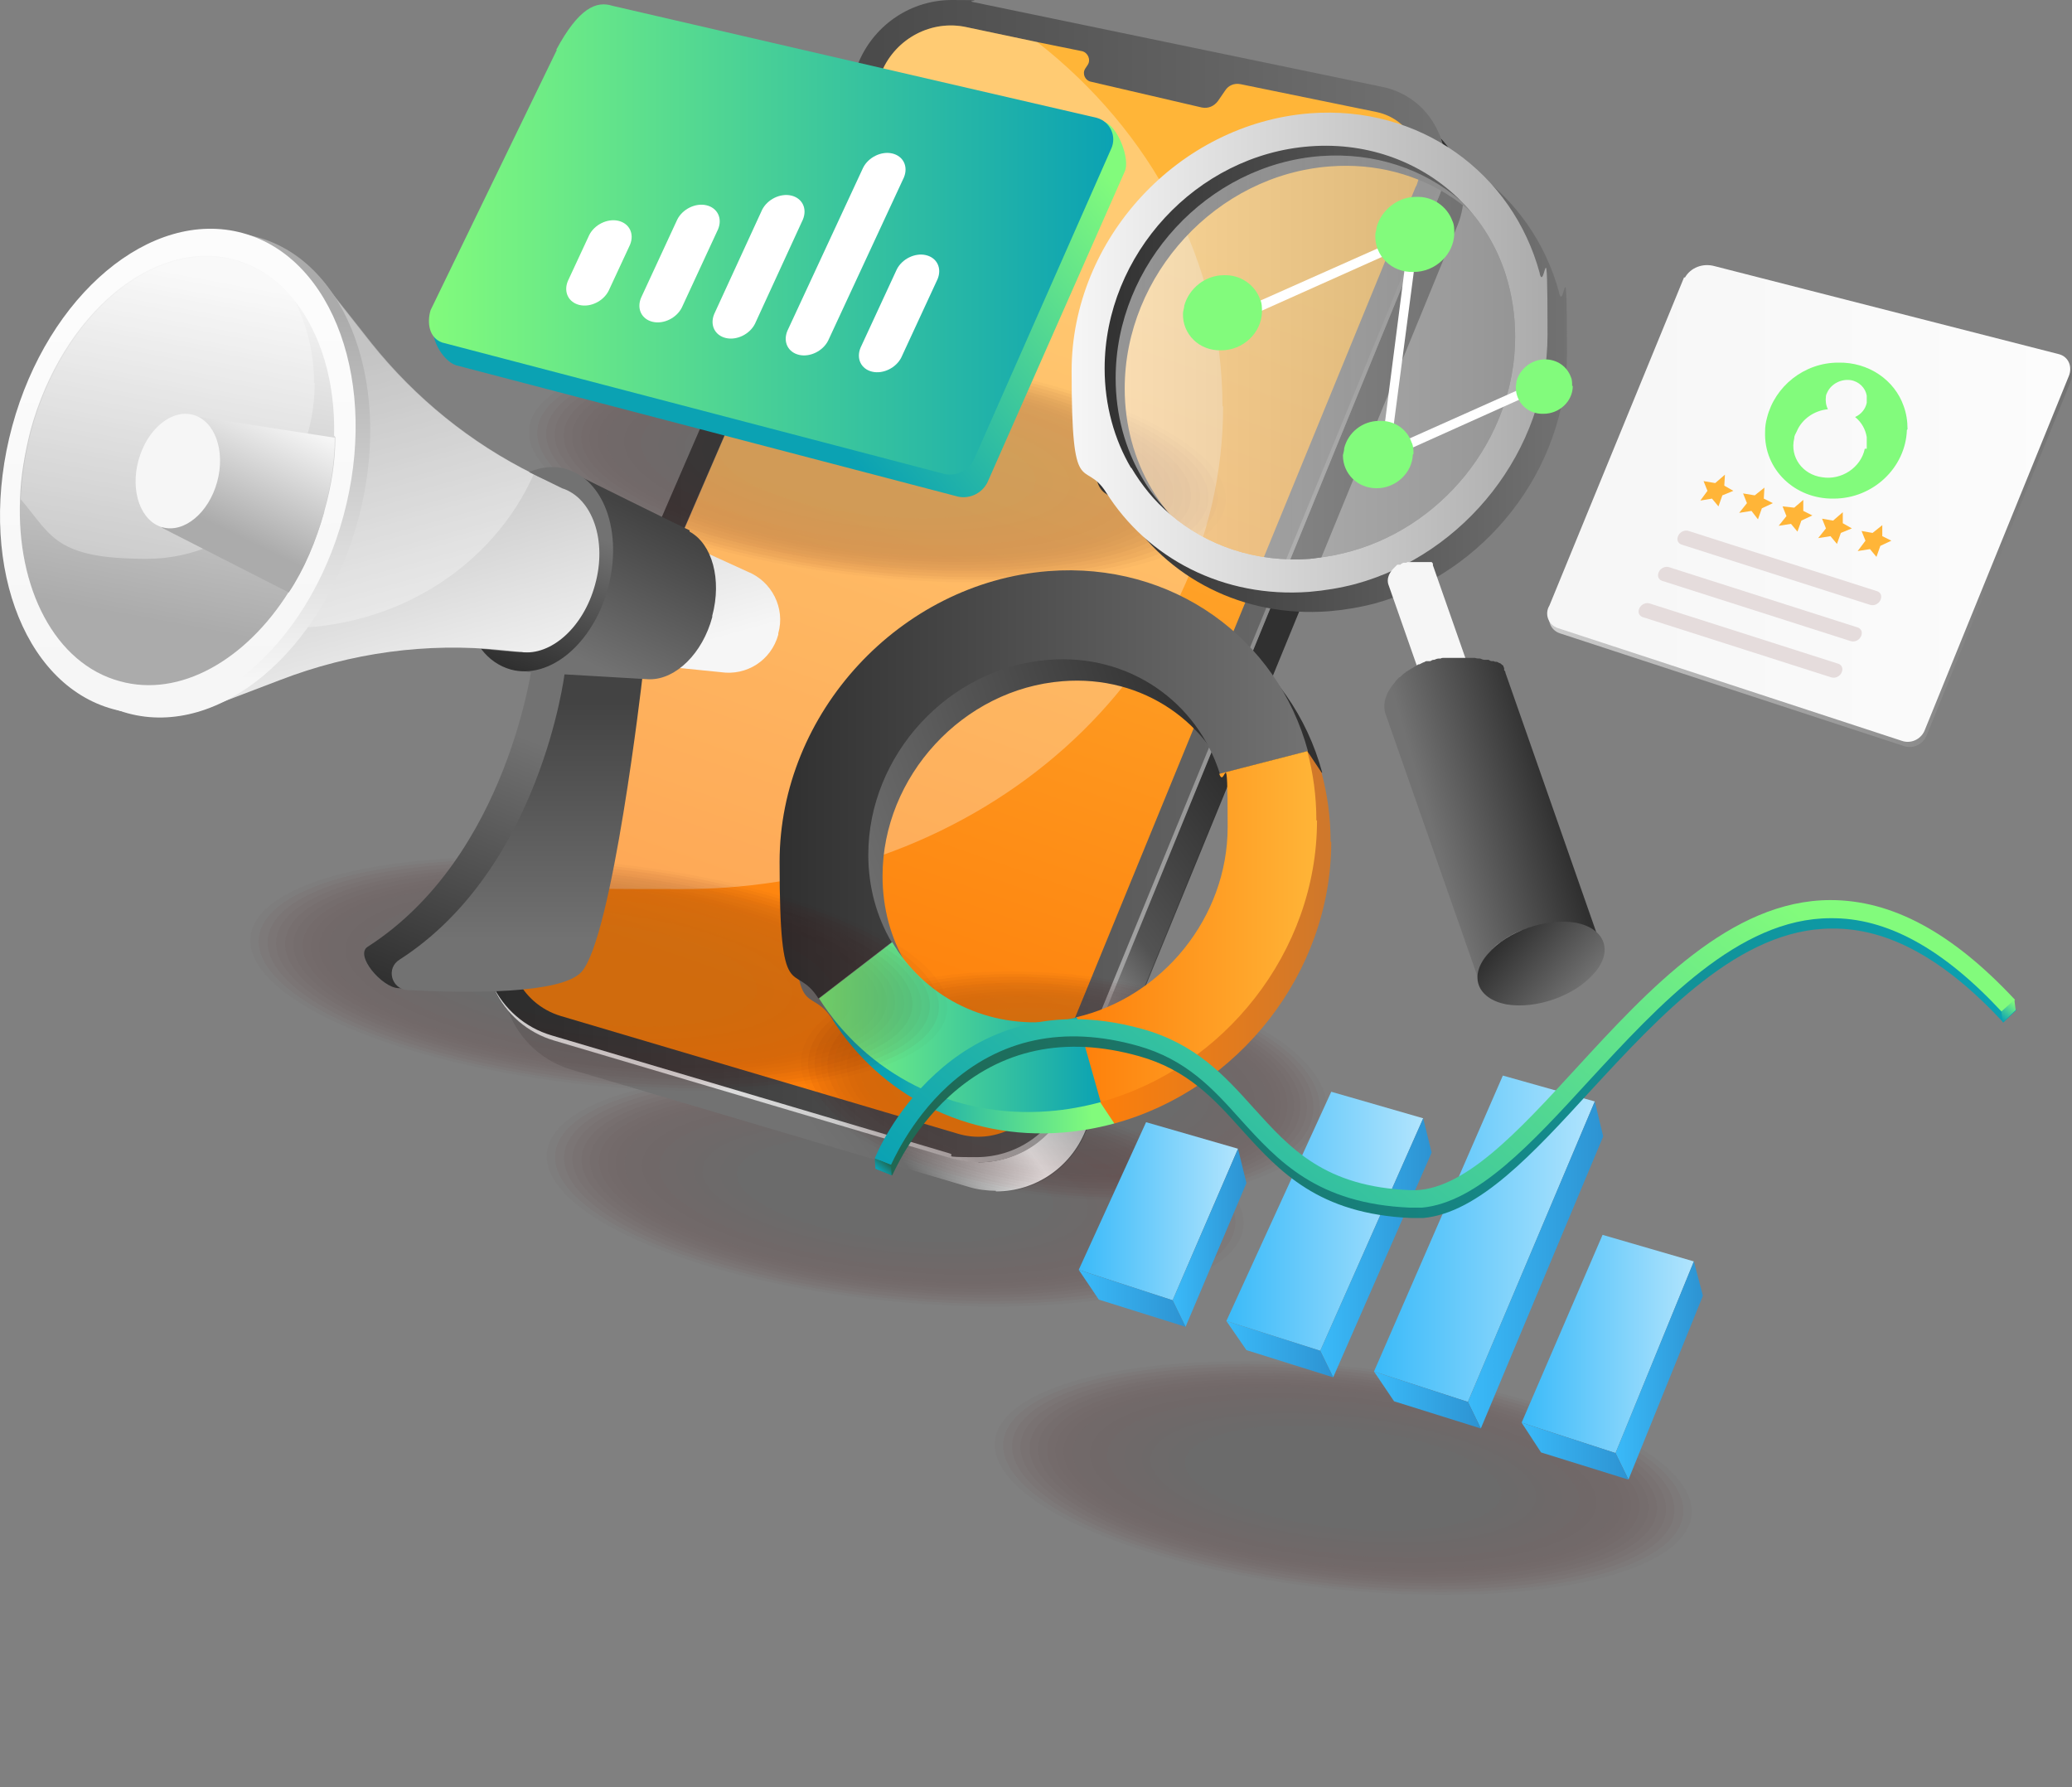 <?xml version="1.0" encoding="UTF-8"?>
<svg id="Layer_4" xmlns="http://www.w3.org/2000/svg" width="320" height="276" xmlns:xlink="http://www.w3.org/1999/xlink" version="1.1" viewBox="0 0 320 276">
  <rect x="0" y="0" width="320" height="276" fill="#808080" stroke="none"/>
  <!-- Generator: Adobe Illustrator 29.1.0, SVG Export Plug-In . SVG Version: 2.1.0 Build 142)  -->
  <defs>
    <style>
      .st0 {
        fill: #1b1717;
        opacity: 1;
      }

      .st1 {
        fill: #3c0707;
        opacity: .3;
      }

      .st2 {
        fill: #400606;
        opacity: .2;
      }

      .st3 {
        fill: url(#linear-gradient2);
      }

      .st4 {
        fill: url(#linear-gradient1);
      }

      .st5 {
        fill: url(#linear-gradient9);
      }

      .st6 {
        fill: url(#linear-gradient3);
      }

      .st7 {
        fill: url(#linear-gradient6);
      }

      .st8 {
        fill: url(#linear-gradient8);
      }

      .st9 {
        fill: url(#linear-gradient7);
      }

      .st10 {
        fill: url(#linear-gradient5);
      }

      .st11 {
        fill: url(#linear-gradient4);
      }

      .st12 {
        fill: url(#linear-gradient31);
      }

      .st13 {
        fill: url(#linear-gradient30);
      }

      .st14 {
        fill: url(#linear-gradient38);
      }

      .st15 {
        fill: url(#linear-gradient32);
      }

      .st16 {
        fill: url(#linear-gradient39);
      }

      .st17 {
        fill: url(#linear-gradient34);
      }

      .st18 {
        fill: url(#linear-gradient37);
      }

      .st19 {
        fill: url(#linear-gradient35);
      }

      .st20 {
        fill: url(#linear-gradient33);
      }

      .st21 {
        fill: url(#linear-gradient36);
      }

      .st22 {
        fill: url(#linear-gradient40);
      }

      .st23 {
        fill: url(#linear-gradient41);
      }

      .st24 {
        fill: url(#linear-gradient42);
      }

      .st25 {
        fill: url(#linear-gradient46);
      }

      .st26 {
        fill: url(#linear-gradient48);
      }

      .st27 {
        fill: url(#linear-gradient43);
      }

      .st28 {
        fill: url(#linear-gradient44);
      }

      .st29 {
        fill: url(#linear-gradient47);
      }

      .st30 {
        fill: url(#linear-gradient45);
      }

      .st31 {
        fill: url(#linear-gradient49);
      }

      .st32 {
        fill: url(#linear-gradient50);
      }

      .st33 {
        fill: url(#linear-gradient51);
      }

      .st34 {
        fill: url(#linear-gradient52);
      }

      .st35 {
        fill: url(#linear-gradient56);
      }

      .st36 {
        fill: url(#linear-gradient54);
      }

      .st37 {
        fill: url(#linear-gradient57);
      }

      .st38 {
        fill: url(#linear-gradient55);
      }

      .st39 {
        fill: url(#linear-gradient28);
      }

      .st40 {
        fill: url(#linear-gradient29);
      }

      .st41 {
        fill: url(#linear-gradient18);
      }

      .st42 {
        fill: url(#linear-gradient13);
      }

      .st43 {
        fill: url(#linear-gradient12);
      }

      .st44 {
        fill: url(#linear-gradient15);
      }

      .st45 {
        fill: url(#linear-gradient16);
      }

      .st46 {
        fill: url(#linear-gradient11);
      }

      .st47 {
        fill: url(#linear-gradient10);
      }

      .st48 {
        fill: url(#linear-gradient17);
      }

      .st49 {
        fill: url(#linear-gradient14);
      }

      .st50 {
        fill: url(#linear-gradient19);
      }

      .st51 {
        fill: url(#linear-gradient23);
      }

      .st52 {
        fill: url(#linear-gradient22);
      }

      .st53 {
        fill: url(#linear-gradient24);
      }

      .st54 {
        fill: url(#linear-gradient25);
      }

      .st55 {
        fill: url(#linear-gradient21);
      }

      .st56 {
        fill: url(#linear-gradient20);
      }

      .st57 {
        fill: url(#linear-gradient27);
      }

      .st58 {
        fill: url(#linear-gradient26);
      }

      .st59 {
        fill: #440404;
        opacity: .2;
      }

      .st60 {
        fill: #1f1515;
        opacity: .9;
      }

      .st61 {
        fill: #4c0000;
        opacity: 0;
      }

      .st62 {
        fill: #330c0c;
        opacity: .5;
      }

      .st63 {
        fill: #e5dcdc;
      }

      .st64 {
        fill: #191818;
      }

      .st65 {
        fill: url(#linear-gradient);
      }

      .st66 {
        fill: #3a0808;
        opacity: .3;
      }

      .st67 {
        opacity: .3;
      }

      .st67, .st68 {
        fill: #fff;
      }

      .st69 {
        fill: #460303;
        opacity: .1;
      }

      .st70 {
        fill: #271212;
        opacity: .7;
      }

      .st71 {
        isolation: isolate;
      }

      .st72 {
        fill: #2d0f0f;
        opacity: .6;
      }

      .st73 {
        fill: #380909;
        opacity: .4;
      }

      .st74 {
        fill: url(#linear-gradient53);
        opacity: .5;
      }

      .st75 {
        fill: #3e0606;
        opacity: .3;
      }

      .st76 {
        fill: #211414;
        opacity: .8;
      }

      .st77 {
        fill: #2b1010;
        opacity: .7;
      }

      .st78 {
        fill: #1d1616;
        opacity: .9;
      }

      .st79 {
        fill: #2f0e0e;
        opacity: .6;
      }

      .st80 {
        fill: #251212;
        opacity: .8;
      }

      .st81 {
        opacity: .2;
      }

      .st82 {
        fill: #310d0d;
        opacity: .5;
      }

      .st83 {
        fill: #291111;
        opacity: .7;
      }

      .st84 {
        fill: #4a0101;
        opacity: 0;
      }

      .st85 {
        fill: #480202;
        opacity: 0;
      }

      .st86 {
        fill: #231313;
        opacity: .8;
      }

      .st87 {
        fill: #420505;
        opacity: .2;
      }

      .st88 {
        fill: #340b0b;
        opacity: .5;
      }

      .st89 {
        fill: #360a0a;
        opacity: .4;
      }
    </style>
    <linearGradient id="linear-gradient" x1="163" y1="86" x2="96.4" y2="135.7" gradientUnits="userSpaceOnUse">
      <stop offset="0" stop-color="#303030"/>
      <stop offset="1" stop-color="#727272"/>
    </linearGradient>
    <linearGradient id="linear-gradient1" x1="162.8" y1="85.8" x2="96.3" y2="135.6" gradientUnits="userSpaceOnUse">
      <stop offset="0" stop-color="#303030"/>
      <stop offset=".3" stop-color="#535353"/>
      <stop offset=".7" stop-color="#fff"/>
      <stop offset=".9" stop-color="#6c6c6c"/>
      <stop offset="1" stop-color="#727272"/>
    </linearGradient>
    <linearGradient id="linear-gradient2" x1="74.8" y1="89.7" x2="223.2" y2="89.7" xlink:href="#linear-gradient"/>
    <linearGradient id="linear-gradient3" x1="75.9" y1="99.8" x2="223.2" y2="99.8" gradientUnits="userSpaceOnUse">
      <stop offset="0" stop-color="#fff"/>
      <stop offset="1" stop-color="#727272"/>
    </linearGradient>
    <linearGradient id="linear-gradient4" x1="123.6" y1="158.1" x2="168" y2="31.4" gradientUnits="userSpaceOnUse">
      <stop offset="0" stop-color="#fe7f0a"/>
      <stop offset="1" stop-color="#ffb538"/>
    </linearGradient>
    <linearGradient id="linear-gradient5" x1="157" y1="10.5" x2="112.6" y2="48.2" gradientUnits="userSpaceOnUse">
      <stop offset="0" stop-color="#82fb7c"/>
      <stop offset="1" stop-color="#0ba2b3"/>
    </linearGradient>
    <linearGradient id="linear-gradient6" x1="66.2" y1="37" x2="171.9" y2="37" xlink:href="#linear-gradient5"/>
    <linearGradient id="linear-gradient7" x1="185.2" y1="110.8" x2="127.2" y2="130.3" xlink:href="#linear-gradient"/>
    <linearGradient id="linear-gradient8" x1="168.5" y1="161.7" x2="138.2" y2="162.1" xlink:href="#linear-gradient5"/>
    <linearGradient id="linear-gradient9" x1="168.5" y1="144.8" x2="205.6" y2="144.8" gradientUnits="userSpaceOnUse">
      <stop offset="0" stop-color="#fe7f0a"/>
      <stop offset="1" stop-color="#ce782c"/>
    </linearGradient>
    <linearGradient id="linear-gradient10" x1="120.5" y1="121.2" x2="202" y2="121.2" xlink:href="#linear-gradient"/>
    <linearGradient id="linear-gradient11" x1="166.3" y1="143.1" x2="203.4" y2="143.1" xlink:href="#linear-gradient4"/>
    <linearGradient id="linear-gradient12" x1="126.5" y1="158.6" x2="170" y2="158.6" xlink:href="#linear-gradient5"/>
    <linearGradient id="linear-gradient13" x1="166.6" y1="187" x2="191.2" y2="187" gradientUnits="userSpaceOnUse">
      <stop offset="0" stop-color="#3abaf9"/>
      <stop offset="1" stop-color="#b1e4fd"/>
    </linearGradient>
    <linearGradient id="linear-gradient14" x1="181.1" y1="191.1" x2="192.5" y2="191.1" gradientUnits="userSpaceOnUse">
      <stop offset="0" stop-color="#3abaf9"/>
      <stop offset="1" stop-color="#2d93d2"/>
    </linearGradient>
    <linearGradient id="linear-gradient15" x1="166.6" y1="200.5" x2="183.1" y2="200.5" xlink:href="#linear-gradient14"/>
    <linearGradient id="linear-gradient16" x1="189.4" y1="188.6" x2="219.8" y2="188.6" xlink:href="#linear-gradient13"/>
    <linearGradient id="linear-gradient17" x1="203.9" y1="192.7" x2="221.1" y2="192.7" xlink:href="#linear-gradient14"/>
    <linearGradient id="linear-gradient18" x1="189.4" y1="208.4" x2="205.9" y2="208.4" xlink:href="#linear-gradient14"/>
    <linearGradient id="linear-gradient19" x1="212.2" y1="191.3" x2="246.3" y2="191.3" xlink:href="#linear-gradient13"/>
    <linearGradient id="linear-gradient20" x1="226.7" y1="195.4" x2="247.6" y2="195.4" xlink:href="#linear-gradient14"/>
    <linearGradient id="linear-gradient21" x1="212.2" y1="216.2" x2="228.7" y2="216.2" xlink:href="#linear-gradient14"/>
    <linearGradient id="linear-gradient22" x1="235" y1="207.5" x2="261.6" y2="207.5" xlink:href="#linear-gradient13"/>
    <linearGradient id="linear-gradient23" x1="249.5" y1="211.6" x2="263" y2="211.6" xlink:href="#linear-gradient14"/>
    <linearGradient id="linear-gradient24" x1="235" y1="224.1" x2="251.5" y2="224.1" xlink:href="#linear-gradient14"/>
    <linearGradient id="linear-gradient25" x1="-613.8" y1="131.8" x2="-436.1" y2="131.8" gradientTransform="translate(732.3 -16.5) rotate(-5.7)" gradientUnits="userSpaceOnUse">
      <stop offset="0" stop-color="#206751"/>
      <stop offset="1" stop-color="#0ba2b3"/>
    </linearGradient>
    <linearGradient id="linear-gradient26" x1="-485.8" y1="92.7" x2="-573.2" y2="176.4" gradientTransform="translate(732.3 -16.5) rotate(-5.7)" xlink:href="#linear-gradient5"/>
    <linearGradient id="linear-gradient27" x1="-436.1" y1="128.5" x2="-438.6" y2="130.9" gradientTransform="translate(732.3 -16.5) rotate(-5.7)" xlink:href="#linear-gradient5"/>
    <linearGradient id="linear-gradient28" x1="-612" y1="135.6" x2="-613.3" y2="136.9" xlink:href="#linear-gradient25"/>
    <linearGradient id="linear-gradient29" x1="2070.3" y1="-413.4" x2="2075" y2="-456.4" gradientTransform="translate(-2038.6 11.2) rotate(15.2)" xlink:href="#linear-gradient"/>
    <linearGradient id="linear-gradient30" x1="79.9" y1="108.5" x2="79.9" y2="145.1" gradientUnits="userSpaceOnUse">
      <stop offset="0" stop-color="#434343"/>
      <stop offset="1" stop-color="#727272"/>
    </linearGradient>
    <linearGradient id="linear-gradient31" x1="77.6" y1="108" x2="62.4" y2="53.1" gradientUnits="userSpaceOnUse">
      <stop offset="0" stop-color="#f6f6f6"/>
      <stop offset="1" stop-color="#ababab"/>
    </linearGradient>
    <linearGradient id="linear-gradient32" x1="2082.2" y1="-494.6" x2="2077.7" y2="-470.5" gradientTransform="translate(-2038.6 11.2) rotate(15.2)" xlink:href="#linear-gradient30"/>
    <linearGradient id="linear-gradient33" x1="2067.9" y1="-466.5" x2="2070.5" y2="-490" gradientTransform="translate(-2038.6 11.2) rotate(15.2)" xlink:href="#linear-gradient"/>
    <linearGradient id="linear-gradient34" x1="2020.6" y1="-452.3" x2="2005.6" y2="-506.6" gradientTransform="translate(-453.1 -1938.7) rotate(90)" xlink:href="#linear-gradient31"/>
    <linearGradient id="linear-gradient35" x1="2018.3" y1="-452.3" x2="2003.3" y2="-506.6" gradientTransform="translate(-455.3 -1937) rotate(90)" gradientUnits="userSpaceOnUse">
      <stop offset="0" stop-color="#f6f6f6"/>
      <stop offset="1" stop-color="#fcfcfc"/>
    </linearGradient>
    <linearGradient id="linear-gradient36" x1="33.1" y1="43.1" x2="23.2" y2="95.8" xlink:href="#linear-gradient31"/>
    <linearGradient id="linear-gradient37" x1="2023.4" y1="-494.7" x2="2019.7" y2="-475.4" gradientTransform="translate(-2038.6 11.2) rotate(15.2)" xlink:href="#linear-gradient31"/>
    <linearGradient id="linear-gradient38" x1="10418.1" y1="19152.9" x2="10408.3" y2="19205.2" gradientTransform="translate(5139.4 -2703.8) rotate(90) scale(.3)" xlink:href="#linear-gradient35"/>
    <linearGradient id="linear-gradient39" x1="239.2" y1="78.4" x2="320" y2="78.4" gradientUnits="userSpaceOnUse">
      <stop offset="0" stop-color="#cdcdcd"/>
      <stop offset="1" stop-color="#727272"/>
    </linearGradient>
    <linearGradient id="linear-gradient40" x1="238.9" y1="77.7" x2="319.7" y2="77.7" gradientTransform="matrix(1,0,0,1,0,0)" xlink:href="#linear-gradient35"/>
    <linearGradient id="linear-gradient41" x1="720.4" y1="-37.8" x2="740.8" y2="-37.8" gradientTransform="translate(-501.8 59.8) rotate(3.2) scale(1.1 1) skewX(-2.8)" xlink:href="#linear-gradient5"/>
    <linearGradient id="linear-gradient42" x1="2912.3" y1="-1256" x2="2917.1" y2="-1256" gradientTransform="translate(-3162.8 403.1) rotate(17.6) scale(1 1.1) skewX(-11.4)" xlink:href="#linear-gradient4"/>
    <linearGradient id="linear-gradient43" x1="2918.7" y1="-1256" x2="2923.5" y2="-1256" gradientTransform="translate(-3162.8 403.1) rotate(17.6) scale(1 1.1) skewX(-11.4)" xlink:href="#linear-gradient4"/>
    <linearGradient id="linear-gradient44" x1="2925.1" y1="-1256" x2="2929.9" y2="-1256" gradientTransform="translate(-3162.8 403.1) rotate(17.6) scale(1 1.1) skewX(-11.4)" xlink:href="#linear-gradient4"/>
    <linearGradient id="linear-gradient45" x1="2931.5" y1="-1256" x2="2936.3" y2="-1256" gradientTransform="translate(-3162.8 403.1) rotate(17.6) scale(1 1.1) skewX(-11.4)" xlink:href="#linear-gradient4"/>
    <linearGradient id="linear-gradient46" x1="2937.9" y1="-1256" x2="2942.7" y2="-1256" gradientTransform="translate(-3162.8 403.1) rotate(17.6) scale(1 1.1) skewX(-11.4)" xlink:href="#linear-gradient4"/>
    <linearGradient id="linear-gradient47" x1="168.6" y1="57.5" x2="242.1" y2="57.5" xlink:href="#linear-gradient"/>
    <linearGradient id="linear-gradient48" x1="165.6" y1="54.5" x2="239.1" y2="54.5" xlink:href="#linear-gradient31"/>
    <linearGradient id="linear-gradient49" x1="10566.5" y1="1483.7" x2="10617.1" y2="1483.7" gradientTransform="translate(-3121.4 -3702.1) rotate(40.7) scale(.5)" gradientUnits="userSpaceOnUse">
      <stop offset="0" stop-color="#f6f6f6"/>
      <stop offset="1" stop-color="#cbcbcb"/>
    </linearGradient>
    <linearGradient id="linear-gradient50" x1="10604.7" y1="1495" x2="10619.2" y2="1495" xlink:href="#linear-gradient49"/>
    <linearGradient id="linear-gradient51" x1="239.6" y1="122.6" x2="221.1" y2="127.9" xlink:href="#linear-gradient"/>
    <linearGradient id="linear-gradient52" x1="4078.5" y1="-3271.3" x2="4092.9" y2="-3271.3" gradientTransform="translate(-4992.7 -34.9) rotate(40.7)" xlink:href="#linear-gradient"/>
    <linearGradient id="linear-gradient53" x1="172.3" y1="55.3" x2="234" y2="55.3" xlink:href="#linear-gradient31"/>
    <linearGradient id="linear-gradient54" x1="635" y1="-50.7" x2="646.3" y2="-50.7" gradientTransform="translate(-501.8 59.8) rotate(3.2) scale(1.1 1) skewX(-2.8)" xlink:href="#linear-gradient5"/>
    <linearGradient id="linear-gradient55" x1="661.4" y1="-64.5" x2="672.7" y2="-64.5" gradientTransform="translate(-501.8 59.8) rotate(3.2) scale(1.1 1) skewX(-2.8)" xlink:href="#linear-gradient5"/>
    <linearGradient id="linear-gradient56" x1="772.2" y1="910.3" x2="783.5" y2="910.3" gradientTransform="translate(-440.5 -773.4) rotate(3.2) scale(1 .9) skewX(-2.8)" xlink:href="#linear-gradient5"/>
    <linearGradient id="linear-gradient57" x1="1014.8" y1="2888" x2="1026.1" y2="2888" gradientTransform="translate(-326.5 -2051.5) rotate(3.2) scale(.8 .7) skewX(-2.7)" xlink:href="#linear-gradient5"/>
  </defs>
  <g class="st81">
    <ellipse class="st61" cx="207.5" cy="228.5" rx="18.5" ry="58.1" transform="translate(-41.8 410.3) rotate(-83.9)"/>
    <ellipse class="st84" cx="207.5" cy="228.5" rx="18.1" ry="56.8" transform="translate(-41.8 410.3) rotate(-83.9)"/>
    <ellipse class="st85" cx="207.5" cy="228.5" rx="17.6" ry="55.4" transform="translate(-41.8 410.3) rotate(-83.9)"/>
    <ellipse class="st69" cx="207.5" cy="228.5" rx="17.2" ry="54.1" transform="translate(-41.8 410.3) rotate(-83.9)"/>
    <ellipse class="st59" cx="207.5" cy="228.5" rx="16.8" ry="52.8" transform="translate(-41.8 410.3) rotate(-83.9)"/>
    <ellipse class="st87" cx="207.5" cy="228.5" rx="16.4" ry="51.4" transform="translate(-41.8 410.3) rotate(-83.9)"/>
    <ellipse class="st2" cx="207.5" cy="228.5" rx="15.9" ry="50.1" transform="translate(-41.8 410.3) rotate(-83.9)"/>
    <ellipse class="st75" cx="207.5" cy="228.5" rx="15.5" ry="48.7" transform="translate(-41.8 410.3) rotate(-83.9)"/>
    <ellipse class="st1" cx="207.5" cy="228.5" rx="15.1" ry="47.4" transform="translate(-41.8 410.3) rotate(-83.9)"/>
    <ellipse class="st66" cx="207.5" cy="228.5" rx="14.6" ry="46" transform="translate(-41.8 410.3) rotate(-83.9)"/>
    <ellipse class="st73" cx="207.5" cy="228.5" rx="14.2" ry="44.7" transform="translate(-41.8 410.3) rotate(-83.9)"/>
    <ellipse class="st89" cx="207.5" cy="228.5" rx="13.8" ry="43.4" transform="translate(-41.8 410.3) rotate(-83.9)"/>
    <ellipse class="st88" cx="207.5" cy="228.5" rx="13.4" ry="42" transform="translate(-41.8 410.3) rotate(-83.9)"/>
    <ellipse class="st62" cx="207.5" cy="228.5" rx="12.9" ry="40.7" transform="translate(-41.8 410.3) rotate(-83.9)"/>
    <ellipse class="st82" cx="207.5" cy="228.5" rx="12.5" ry="39.3" transform="translate(-41.8 410.3) rotate(-83.9)"/>
    <ellipse class="st79" cx="207.5" cy="228.5" rx="12.1" ry="38" transform="translate(-41.8 410.3) rotate(-83.9)"/>
    <ellipse class="st72" cx="207.5" cy="228.5" rx="11.7" ry="36.6" transform="translate(-41.8 410.3) rotate(-83.9)"/>
    <ellipse class="st77" cx="207.5" cy="228.5" rx="11.2" ry="35.3" transform="translate(-41.8 410.3) rotate(-83.9)"/>
    <ellipse class="st83" cx="207.5" cy="228.5" rx="10.8" ry="34" transform="translate(-41.8 410.3) rotate(-83.9)"/>
    <ellipse class="st70" cx="207.5" cy="228.5" rx="10.4" ry="32.6" transform="translate(-41.8 410.3) rotate(-83.9)"/>
    <ellipse class="st80" cx="207.5" cy="228.5" rx="9.9" ry="31.3" transform="translate(-41.8 410.3) rotate(-83.9)"/>
    <ellipse class="st86" cx="207.5" cy="228.5" rx="9.5" ry="29.9" transform="translate(-41.8 410.3) rotate(-83.9)"/>
    <ellipse class="st76" cx="207.5" cy="228.5" rx="9.1" ry="28.6" transform="translate(-41.8 410.3) rotate(-83.9)"/>
    <ellipse class="st60" cx="207.5" cy="228.5" rx="8.7" ry="27.2" transform="translate(-41.8 410.3) rotate(-83.9)"/>
    <ellipse class="st78" cx="207.5" cy="228.5" rx="8.2" ry="25.9" transform="translate(-41.8 410.3) rotate(-83.9)"/>
    <ellipse class="st0" cx="207.5" cy="228.5" rx="7.8" ry="24.6" transform="translate(-41.8 410.3) rotate(-83.9)"/>
    <ellipse class="st64" cx="207.5" cy="228.5" rx="7.4" ry="23.2" transform="translate(-41.8 410.3) rotate(-83.9)"/>
  </g>
  <g>
    <g class="st81">
      <ellipse class="st61" cx="138.3" cy="183.9" rx="18.5" ry="58.1" transform="translate(-59.3 301.7) rotate(-83.9)"/>
      <ellipse class="st84" cx="138.3" cy="183.9" rx="18.1" ry="56.8" transform="translate(-59.3 301.7) rotate(-83.9)"/>
      <ellipse class="st85" cx="138.3" cy="183.9" rx="17.6" ry="55.4" transform="translate(-59.3 301.7) rotate(-83.9)"/>
      <ellipse class="st69" cx="138.3" cy="183.9" rx="17.2" ry="54.1" transform="translate(-59.3 301.7) rotate(-83.9)"/>
      <ellipse class="st59" cx="138.3" cy="183.9" rx="16.8" ry="52.8" transform="translate(-59.3 301.7) rotate(-83.9)"/>
      <ellipse class="st87" cx="138.3" cy="183.9" rx="16.4" ry="51.4" transform="translate(-59.3 301.7) rotate(-83.9)"/>
      <ellipse class="st2" cx="138.3" cy="183.9" rx="15.9" ry="50.1" transform="translate(-59.3 301.7) rotate(-83.9)"/>
      <ellipse class="st75" cx="138.3" cy="183.9" rx="15.5" ry="48.7" transform="translate(-59.3 301.7) rotate(-83.9)"/>
      <ellipse class="st1" cx="138.3" cy="183.9" rx="15.1" ry="47.4" transform="translate(-59.3 301.7) rotate(-83.9)"/>
      <ellipse class="st66" cx="138.3" cy="183.9" rx="14.6" ry="46" transform="translate(-59.3 301.7) rotate(-83.9)"/>
      <ellipse class="st73" cx="138.3" cy="183.9" rx="14.2" ry="44.7" transform="translate(-59.3 301.7) rotate(-83.9)"/>
      <ellipse class="st89" cx="138.3" cy="183.9" rx="13.8" ry="43.4" transform="translate(-59.3 301.7) rotate(-83.9)"/>
      <ellipse class="st88" cx="138.3" cy="183.9" rx="13.4" ry="42" transform="translate(-59.3 301.7) rotate(-83.9)"/>
      <ellipse class="st62" cx="138.3" cy="183.9" rx="12.9" ry="40.7" transform="translate(-59.3 301.7) rotate(-83.9)"/>
      <ellipse class="st82" cx="138.3" cy="183.9" rx="12.5" ry="39.3" transform="translate(-59.3 301.7) rotate(-83.9)"/>
      <ellipse class="st79" cx="138.3" cy="183.9" rx="12.1" ry="38" transform="translate(-59.3 301.7) rotate(-83.9)"/>
      <ellipse class="st72" cx="138.3" cy="183.9" rx="11.7" ry="36.6" transform="translate(-59.3 301.7) rotate(-83.9)"/>
      <ellipse class="st77" cx="138.3" cy="183.9" rx="11.2" ry="35.3" transform="translate(-59.3 301.7) rotate(-83.9)"/>
      <ellipse class="st83" cx="138.3" cy="183.9" rx="10.8" ry="34" transform="translate(-59.3 301.7) rotate(-83.9)"/>
      <ellipse class="st70" cx="138.3" cy="183.9" rx="10.4" ry="32.6" transform="translate(-59.3 301.7) rotate(-83.9)"/>
      <ellipse class="st80" cx="138.3" cy="183.9" rx="9.9" ry="31.3" transform="translate(-59.3 301.7) rotate(-83.9)"/>
      <ellipse class="st86" cx="138.3" cy="183.9" rx="9.5" ry="29.9" transform="translate(-59.3 301.7) rotate(-83.9)"/>
      <ellipse class="st76" cx="138.3" cy="183.9" rx="9.1" ry="28.6" transform="translate(-59.3 301.7) rotate(-83.9)"/>
      <ellipse class="st60" cx="138.3" cy="183.9" rx="8.7" ry="27.2" transform="translate(-59.3 301.7) rotate(-83.9)"/>
      <ellipse class="st78" cx="138.3" cy="183.9" rx="8.2" ry="25.9" transform="translate(-59.3 301.7) rotate(-83.9)"/>
      <ellipse class="st0" cx="138.3" cy="183.9" rx="7.8" ry="24.6" transform="translate(-59.3 301.7) rotate(-83.9)"/>
      <ellipse class="st64" cx="138.3" cy="183.9" rx="7.4" ry="23.2" transform="translate(-59.3 301.7) rotate(-83.9)"/>
    </g>
    <path class="st65" d="M153.9,184c-1.4,0-2.9-.2-4.2-.6l-61.4-18.2c-4.1-1.2-7.5-4.1-9.3-8-1.8-3.9-1.9-8.3-.2-12.2L135.5,14c2.5-5.7,8.1-9.4,14.3-9.4s2.1.1,3.2.3l63.2,13.1c3.6.7,6.7,3,8.4,6.3,1.7,3.2,1.9,7.1.5,10.5l-57.4,140c-2.3,5.6-7.7,9.3-13.8,9.3Z"/>
    <path class="st4" d="M153.8,183.9c-1.4,0-2.9-.2-4.2-.6l-61.4-18.2c-4.1-1.2-7.5-4.1-9.3-8-1.8-3.9-1.9-8.3-.2-12.2L135.4,13.9c2.5-5.7,8.1-9.4,14.3-9.4s2.1.1,3.2.3l63.2,13.1c3.6.7,6.7,3,8.4,6.3,1.7,3.2,1.9,7.1.5,10.5l-57.4,140c-2.3,5.6-7.7,9.3-13.8,9.3Z"/>
    <path class="st3" d="M151.1,179.4c-1.4,0-2.9-.2-4.2-.6l-61.4-18.2c-4.1-1.2-7.5-4.1-9.3-8s-1.9-8.3-.2-12.2L132.7,9.4c2.5-5.7,8.1-9.4,14.3-9.4s2.1.1,3.2.3l63.2,13.1c3.6.7,6.7,3,8.4,6.3,1.7,3.2,1.9,7.1.5,10.5l-57.4,140c-2.3,5.6-7.7,9.3-13.8,9.3Z"/>
    <path class="st6" d="M222,20.2c1.2,3,1.2,6.3,0,9.2l-57.4,140c-2.3,5.6-7.7,9.3-13.8,9.3s-2.9-.2-4.2-.6l-61.4-18.2c-4.1-1.2-7.4-4.1-9.2-7.9,0,.2.2.4.3.7,1.8,3.9,5.2,6.8,9.3,8l61.4,18.2c1.4.4,2.8.6,4.2.6,6.1,0,11.5-3.6,13.8-9.3L222.3,30.1c1.3-3.2,1.2-6.8-.3-9.9Z"/>
    <path class="st11" d="M218.7,28.7l-57.4,140c-2.1,5.2-7.9,8-13.3,6.4l-61.4-18.2c-6.3-1.9-9.6-8.8-7-14.9l3.3-7.5L136.2,11c2.2-5.1,7.7-8,13.1-6.8l10.9,2.3,6.9,1.4c.9.2,1.4,1.3.9,2.1l-.4.6c-.5.8,0,1.8.8,2l17.2,4c1,.2,1.9-.2,2.5-1l1.1-1.6c.5-.8,1.4-1.2,2.4-1l21,4.3c5.2,1.1,8.1,6.6,6.1,11.5Z"/>
    <path class="st67" d="M188.9,62.7c0,41.2-37.3,74.6-83.4,74.6s-15.5-1-22.7-2.8L136.2,11c2.2-5.1,7.7-8,13.1-6.8l10.9,2.3c17.5,13.7,28.6,33.8,28.6,56.3Z"/>
  </g>
  <g>
    <g class="st81">
      <ellipse class="st61" cx="135.6" cy="71.9" rx="18.5" ry="58.1" transform="translate(49.6 199.1) rotate(-83.9)"/>
      <ellipse class="st84" cx="135.6" cy="71.9" rx="18.1" ry="56.8" transform="translate(49.6 199.1) rotate(-83.9)"/>
      <ellipse class="st85" cx="135.6" cy="71.9" rx="17.6" ry="55.4" transform="translate(49.6 199.1) rotate(-83.9)"/>
      <ellipse class="st69" cx="135.6" cy="71.9" rx="17.2" ry="54.1" transform="translate(49.6 199.1) rotate(-83.9)"/>
      <ellipse class="st59" cx="135.6" cy="71.9" rx="16.8" ry="52.8" transform="translate(49.6 199.1) rotate(-83.9)"/>
      <ellipse class="st87" cx="135.6" cy="71.9" rx="16.4" ry="51.4" transform="translate(49.6 199.1) rotate(-83.9)"/>
      <ellipse class="st2" cx="135.6" cy="71.9" rx="15.9" ry="50.1" transform="translate(49.6 199.1) rotate(-83.9)"/>
      <ellipse class="st75" cx="135.6" cy="71.9" rx="15.5" ry="48.7" transform="translate(49.6 199.1) rotate(-83.9)"/>
      <ellipse class="st1" cx="135.6" cy="71.9" rx="15.1" ry="47.4" transform="translate(49.6 199.1) rotate(-83.9)"/>
      <ellipse class="st66" cx="135.6" cy="71.9" rx="14.6" ry="46" transform="translate(49.6 199.1) rotate(-83.9)"/>
      <ellipse class="st73" cx="135.6" cy="71.9" rx="14.2" ry="44.7" transform="translate(49.6 199.1) rotate(-83.9)"/>
      <ellipse class="st89" cx="135.6" cy="71.9" rx="13.8" ry="43.4" transform="translate(49.6 199.1) rotate(-83.9)"/>
      <ellipse class="st88" cx="135.6" cy="71.9" rx="13.4" ry="42" transform="translate(49.6 199.1) rotate(-83.9)"/>
      <ellipse class="st62" cx="135.6" cy="71.9" rx="12.9" ry="40.7" transform="translate(49.6 199.1) rotate(-83.9)"/>
      <ellipse class="st82" cx="135.6" cy="71.9" rx="12.5" ry="39.3" transform="translate(49.6 199.1) rotate(-83.9)"/>
      <ellipse class="st79" cx="135.6" cy="71.9" rx="12.1" ry="38" transform="translate(49.6 199.1) rotate(-83.9)"/>
      <ellipse class="st72" cx="135.6" cy="71.9" rx="11.7" ry="36.6" transform="translate(49.6 199.1) rotate(-83.9)"/>
      <ellipse class="st77" cx="135.6" cy="71.9" rx="11.2" ry="35.3" transform="translate(49.6 199.1) rotate(-83.9)"/>
      <ellipse class="st83" cx="135.6" cy="71.9" rx="10.8" ry="34" transform="translate(49.6 199.1) rotate(-83.9)"/>
      <ellipse class="st70" cx="135.6" cy="71.9" rx="10.4" ry="32.6" transform="translate(49.6 199.1) rotate(-83.9)"/>
      <ellipse class="st80" cx="135.6" cy="71.9" rx="9.9" ry="31.3" transform="translate(49.6 199.1) rotate(-83.9)"/>
      <ellipse class="st86" cx="135.6" cy="71.9" rx="9.5" ry="29.9" transform="translate(49.6 199.1) rotate(-83.9)"/>
      <ellipse class="st76" cx="135.6" cy="71.9" rx="9.1" ry="28.6" transform="translate(49.6 199.1) rotate(-83.9)"/>
      <ellipse class="st60" cx="135.6" cy="71.9" rx="8.7" ry="27.2" transform="translate(49.6 199.1) rotate(-83.9)"/>
      <ellipse class="st78" cx="135.6" cy="71.9" rx="8.2" ry="25.9" transform="translate(49.6 199.1) rotate(-83.9)"/>
      <ellipse class="st0" cx="135.6" cy="71.9" rx="7.8" ry="24.6" transform="translate(49.6 199.1) rotate(-83.9)"/>
      <ellipse class="st64" cx="135.6" cy="71.9" rx="7.4" ry="23.2" transform="translate(49.6 199.1) rotate(-83.9)"/>
    </g>
    <path class="st10" d="M90.2,7l-23,42.9c-1.1,1.9,1.1,5.8,3.2,6.5l77.2,20.2c1.9.6,4-.3,4.9-2.1l21.2-48c.9-1.9-1.1-7.1-3.2-7.7L96.8,4.4c-2.5-.8-5.2.3-6.5,2.5Z"/>
    <path class="st7" d="M86,7.7l-19.5,40.2c-.6,2-.2,4.3,1.8,5l77.2,20.2c1.9.6,4-.3,4.9-2.1l21.2-48c.9-1.9-.1-4.2-2.2-4.8L94.6.9c-2.5-.8-5.2.3-8.7,6.8Z"/>
    <g>
      <path class="st68" d="M89.5,47.1h0c-1.7-.4-2.5-2-1.8-3.7l3.3-7.1c.8-1.6,2.8-2.6,4.5-2.2h0c1.7.4,2.5,2,1.8,3.7l-3.3,7.1c-.8,1.6-2.8,2.6-4.5,2.2Z"/>
      <path class="st68" d="M100.8,49.7h0c-1.7-.4-2.5-2-1.8-3.7l5.6-12.1c.8-1.6,2.8-2.6,4.5-2.2h0c1.7.4,2.5,2,1.8,3.7l-5.6,12.1c-.8,1.6-2.8,2.6-4.5,2.2Z"/>
      <path class="st68" d="M112.1,52.2h0c-1.7-.4-2.5-2-1.8-3.7l7.4-16.1c.8-1.6,2.8-2.6,4.5-2.2h0c1.7.4,2.5,2,1.8,3.7l-7.4,16.1c-.8,1.6-2.8,2.6-4.5,2.2Z"/>
      <path class="st68" d="M123.4,54.8h0c-1.7-.4-2.5-2-1.8-3.7l11.7-25.2c.8-1.6,2.8-2.6,4.5-2.2h0c1.7.4,2.5,2,1.8,3.7l-11.7,25.2c-.8,1.6-2.8,2.6-4.5,2.2Z"/>
      <path class="st68" d="M134.7,57.4h0c-1.7-.4-2.5-2-1.8-3.7l5.6-12.1c.8-1.6,2.8-2.6,4.5-2.2h0c1.7.4,2.5,2,1.8,3.7l-5.6,12.1c-.8,1.6-2.8,2.6-4.5,2.2Z"/>
    </g>
  </g>
  <g>
    <g class="st81">
      <ellipse class="st61" cx="164.4" cy="167.8" rx="18.5" ry="43.8" transform="translate(-20 313.3) rotate(-83.9)"/>
      <ellipse class="st84" cx="164.4" cy="167.8" rx="18.1" ry="42.8" transform="translate(-20 313.3) rotate(-83.9)"/>
      <ellipse class="st85" cx="164.4" cy="167.8" rx="17.6" ry="41.8" transform="translate(-20 313.3) rotate(-83.9)"/>
      <ellipse class="st69" cx="164.4" cy="167.8" rx="17.2" ry="40.8" transform="translate(-20 313.3) rotate(-83.9)"/>
      <ellipse class="st59" cx="164.4" cy="167.8" rx="16.8" ry="39.7" transform="translate(-20 313.3) rotate(-83.9)"/>
      <ellipse class="st87" cx="164.4" cy="167.8" rx="16.4" ry="38.7" transform="translate(-20 313.3) rotate(-83.9)"/>
      <ellipse class="st2" cx="164.4" cy="167.8" rx="15.9" ry="37.7" transform="translate(-20 313.3) rotate(-83.9)"/>
      <ellipse class="st75" cx="164.4" cy="167.8" rx="15.5" ry="36.7" transform="translate(-20 313.3) rotate(-83.9)"/>
      <ellipse class="st1" cx="164.4" cy="167.8" rx="15.1" ry="35.7" transform="translate(-20 313.3) rotate(-83.9)"/>
      <ellipse class="st66" cx="164.4" cy="167.8" rx="14.6" ry="34.7" transform="translate(-20 313.3) rotate(-83.9)"/>
      <ellipse class="st73" cx="164.4" cy="167.8" rx="14.2" ry="33.7" transform="translate(-20 313.3) rotate(-83.9)"/>
      <ellipse class="st89" cx="164.4" cy="167.8" rx="13.8" ry="32.7" transform="translate(-20 313.3) rotate(-83.9)"/>
      <ellipse class="st88" cx="164.4" cy="167.8" rx="13.4" ry="31.7" transform="translate(-20 313.3) rotate(-83.9)"/>
      <ellipse class="st62" cx="164.4" cy="167.8" rx="12.9" ry="30.6" transform="translate(-20 313.3) rotate(-83.9)"/>
      <ellipse class="st82" cx="164.4" cy="167.8" rx="12.5" ry="29.6" transform="translate(-20 313.3) rotate(-83.9)"/>
      <ellipse class="st79" cx="164.4" cy="167.8" rx="12.1" ry="28.6" transform="translate(-20 313.3) rotate(-83.9)"/>
      <ellipse class="st72" cx="164.4" cy="167.8" rx="11.7" ry="27.6" transform="translate(-20 313.3) rotate(-83.9)"/>
      <ellipse class="st77" cx="164.4" cy="167.8" rx="11.2" ry="26.6" transform="translate(-20 313.3) rotate(-83.9)"/>
      <ellipse class="st83" cx="164.4" cy="167.8" rx="10.8" ry="25.6" transform="translate(-20 313.3) rotate(-83.9)"/>
      <ellipse class="st70" cx="164.4" cy="167.8" rx="10.4" ry="24.6" transform="translate(-20 313.3) rotate(-83.9)"/>
      <ellipse class="st80" cx="164.4" cy="167.8" rx="9.9" ry="23.6" transform="translate(-20 313.3) rotate(-83.9)"/>
      <ellipse class="st86" cx="164.4" cy="167.8" rx="9.5" ry="22.6" transform="translate(-20 313.3) rotate(-83.9)"/>
      <ellipse class="st76" cx="164.4" cy="167.8" rx="9.1" ry="21.5" transform="translate(-20 313.3) rotate(-83.9)"/>
      <ellipse class="st60" cx="164.4" cy="167.8" rx="8.7" ry="20.5" transform="translate(-20 313.3) rotate(-83.9)"/>
      <ellipse class="st78" cx="164.4" cy="167.8" rx="8.2" ry="19.5" transform="translate(-20 313.3) rotate(-83.9)"/>
      <ellipse class="st0" cx="164.4" cy="167.8" rx="7.8" ry="18.5" transform="translate(-20 313.3) rotate(-83.9)"/>
      <ellipse class="st64" cx="164.4" cy="167.8" rx="7.4" ry="17.5" transform="translate(-20 313.3) rotate(-83.9)"/>
    </g>
    <g>
      <g>
        <path class="st9" d="M164.1,91.5c-22.9,1.8-41.5,21.9-41.5,44.9s2.2,15.1,6,21.1l11.3-8.7c-2.3-3.9-3.6-8.5-3.6-13.5,0-15.4,12.4-28.9,27.8-30.1,12.5-1,23,6.5,26.5,17.6l13.6-3.5c-4.7-17.4-20.9-29.3-40.1-27.8Z"/>
        <path class="st8" d="M172.1,173.5c-2.6.7-5.3,1.2-8,1.4-15,1.2-28.2-5.9-35.5-17.4l11.3-8.7c4.8,8.1,13.8,13.1,24.2,12.3,1.5-.1,2.9-.3,4.3-.7l3.7,13.1Z"/>
        <path class="st5" d="M205.6,130c0,20.3-14.4,38.3-33.5,43.5l-2.2-3.3-1.5-9.8c13.3-3.1,23.4-15.4,23.4-29.4s-.4-5.6-1.3-8.2l11.4-6.8,2.2,3.3c.9,3.4,1.4,6.9,1.4,10.7Z"/>
      </g>
      <g>
        <path class="st47" d="M161.9,88.2c-22.9,1.8-41.5,21.9-41.5,44.9s2.2,15.1,6,21.1l11.3-8.7c-2.3-3.9-3.6-8.5-3.6-13.5,0-15.4,12.4-28.9,27.8-30.1,12.5-1,23,6.5,26.5,17.6l13.6-3.5c-4.7-17.4-20.9-29.3-40.1-27.8Z"/>
        <path class="st46" d="M203.4,126.7c0,20.3-14.4,38.3-33.5,43.5l-3.7-13.1c13.3-3.1,23.4-15.4,23.4-29.4s-.4-5.6-1.3-8.2l13.6-3.5c.9,3.4,1.4,6.9,1.4,10.7Z"/>
        <path class="st43" d="M170,170.2c-2.6.7-5.3,1.2-8,1.4-15,1.2-28.2-5.9-35.5-17.4l11.3-8.7c4.8,8.1,13.8,13.1,24.2,12.3,1.5-.1,2.9-.3,4.3-.7l3.7,13.1Z"/>
      </g>
    </g>
  </g>
  <g>
    <g>
      <polygon class="st42" points="166.6 196.1 181.1 200.8 191.2 177.4 177 173.3 166.6 196.1"/>
      <polygon class="st49" points="181.1 200.8 183.1 204.9 192.5 182.7 191.2 177.4 181.1 200.8"/>
      <polygon class="st44" points="166.6 196.1 181.1 200.8 183.1 204.9 169.7 200.7 166.6 196.1"/>
    </g>
    <g>
      <polygon class="st45" points="189.4 204 203.9 208.6 219.8 172.7 205.6 168.6 189.4 204"/>
      <polygon class="st48" points="203.9 208.6 205.9 212.7 221.1 178 219.8 172.7 203.9 208.6"/>
      <polygon class="st41" points="189.4 204 203.9 208.6 205.9 212.7 192.5 208.5 189.4 204"/>
    </g>
    <g>
      <polygon class="st50" points="212.2 211.8 226.7 216.5 246.3 170.1 232.1 166.1 212.2 211.8"/>
      <polygon class="st56" points="226.7 216.5 228.7 220.6 247.6 175.5 246.3 170.1 226.7 216.5"/>
      <polygon class="st55" points="212.2 211.8 226.7 216.5 228.7 220.6 215.3 216.4 212.2 211.8"/>
    </g>
    <g>
      <polygon class="st52" points="235 219.7 249.5 224.4 261.6 194.8 247.5 190.7 235 219.7"/>
      <polygon class="st51" points="249.5 224.4 251.5 228.5 263 200.1 261.6 194.8 249.5 224.4"/>
      <polygon class="st53" points="235 219.7 249.5 224.4 251.5 228.5 238 224.3 235 219.7"/>
    </g>
  </g>
  <g>
    <path class="st54" d="M219.8,188.1c-.6,0-1.2,0-1.8,0-14.4-.6-20.4-7.2-26.2-13.6-4.3-4.8-8.4-9.3-15.9-11.4-11.4-3.2-21.3-1.1-29.3,6.2-6,5.5-8.7,12.1-8.8,12.2l-2.5-1c.1-.3,2.9-7.2,9.4-13.1,6-5.5,16.4-11.2,31.9-6.9,8.3,2.3,12.8,7.3,17.2,12.2,5.7,6.3,11,12.2,24.3,12.7,8,.3,16.5-9,25.5-18.8,11.2-12.2,23.9-26,39.3-26,9.5,0,18.8,5,28.5,15.4l-2,1.9c-9.1-9.8-17.8-14.6-26.5-14.5-14.2,0-26.5,13.4-37.3,25.1-8.8,9.6-17.2,18.8-25.8,19.6Z"/>
    <path class="st58" d="M219.6,186.5c-.6,0-1.2,0-1.8,0-14.4-.6-20.4-7.2-26.2-13.6-4.3-4.8-8.4-9.3-15.9-11.4-11.4-3.2-21.3-1.1-29.3,6.2-6,5.5-8.7,12.1-8.8,12.2l-2.5-1c.1-.3,2.9-7.2,9.4-13.1,6-5.5,16.4-11.2,31.9-6.9,8.3,2.3,12.8,7.3,17.2,12.2,5.7,6.3,11,12.2,24.3,12.7,8,.3,16.5-9,25.5-18.8,11.2-12.2,23.9-26,39.3-26,9.5,0,18.8,5,28.5,15.4l-2,1.9c-9.1-9.8-17.8-14.6-26.5-14.5-14.2,0-26.5,13.4-37.3,25.1-8.8,9.6-17.2,18.8-25.8,19.6Z"/>
    <polygon class="st57" points="309.1 156.2 309.3 157.9 311.3 156 311.1 154.4 309.1 156.2"/>
    <polygon class="st39" points="135.1 178.9 135.2 180.5 137.7 181.5 137.6 179.9 135.1 178.9"/>
  </g>
  <g>
    <g class="st81">
      <ellipse class="st61" cx="92.5" cy="150.5" rx="18.5" ry="58.1" transform="translate(-67 226.4) rotate(-83.9)"/>
      <ellipse class="st84" cx="92.5" cy="150.5" rx="18.1" ry="56.8" transform="translate(-67 226.4) rotate(-83.9)"/>
      <ellipse class="st85" cx="92.5" cy="150.5" rx="17.6" ry="55.4" transform="translate(-67 226.4) rotate(-83.9)"/>
      <ellipse class="st69" cx="92.5" cy="150.5" rx="17.2" ry="54.1" transform="translate(-67 226.4) rotate(-83.9)"/>
      <ellipse class="st59" cx="92.5" cy="150.5" rx="16.8" ry="52.8" transform="translate(-67 226.4) rotate(-83.9)"/>
      <ellipse class="st87" cx="92.5" cy="150.5" rx="16.4" ry="51.4" transform="translate(-67 226.4) rotate(-83.9)"/>
      <ellipse class="st2" cx="92.5" cy="150.5" rx="15.9" ry="50.1" transform="translate(-67 226.4) rotate(-83.9)"/>
      <ellipse class="st75" cx="92.5" cy="150.5" rx="15.5" ry="48.7" transform="translate(-67 226.4) rotate(-83.9)"/>
      <ellipse class="st1" cx="92.5" cy="150.5" rx="15.1" ry="47.4" transform="translate(-67 226.4) rotate(-83.9)"/>
      <ellipse class="st66" cx="92.5" cy="150.5" rx="14.6" ry="46" transform="translate(-67 226.4) rotate(-83.9)"/>
      <ellipse class="st73" cx="92.5" cy="150.5" rx="14.2" ry="44.7" transform="translate(-67 226.4) rotate(-83.9)"/>
      <ellipse class="st89" cx="92.5" cy="150.5" rx="13.8" ry="43.4" transform="translate(-67 226.4) rotate(-83.9)"/>
      <ellipse class="st88" cx="92.5" cy="150.5" rx="13.4" ry="42" transform="translate(-67 226.4) rotate(-83.9)"/>
      <ellipse class="st62" cx="92.5" cy="150.5" rx="12.9" ry="40.7" transform="translate(-67 226.4) rotate(-83.9)"/>
      <ellipse class="st82" cx="92.5" cy="150.5" rx="12.5" ry="39.3" transform="translate(-67 226.4) rotate(-83.9)"/>
      <ellipse class="st79" cx="92.5" cy="150.5" rx="12.1" ry="38" transform="translate(-67 226.4) rotate(-83.9)"/>
      <ellipse class="st72" cx="92.5" cy="150.5" rx="11.7" ry="36.6" transform="translate(-67 226.4) rotate(-83.9)"/>
      <ellipse class="st77" cx="92.5" cy="150.5" rx="11.2" ry="35.3" transform="translate(-67 226.4) rotate(-83.9)"/>
      <ellipse class="st83" cx="92.5" cy="150.5" rx="10.8" ry="34" transform="translate(-67 226.4) rotate(-83.9)"/>
      <ellipse class="st70" cx="92.5" cy="150.5" rx="10.4" ry="32.6" transform="translate(-67 226.4) rotate(-83.9)"/>
      <ellipse class="st80" cx="92.5" cy="150.5" rx="9.9" ry="31.3" transform="translate(-67 226.4) rotate(-83.9)"/>
      <ellipse class="st86" cx="92.5" cy="150.5" rx="9.5" ry="29.9" transform="translate(-67 226.4) rotate(-83.9)"/>
      <ellipse class="st76" cx="92.5" cy="150.5" rx="9.1" ry="28.6" transform="translate(-67 226.4) rotate(-83.9)"/>
      <ellipse class="st60" cx="92.5" cy="150.5" rx="8.7" ry="27.2" transform="translate(-67 226.4) rotate(-83.9)"/>
      <ellipse class="st78" cx="92.5" cy="150.5" rx="8.2" ry="25.9" transform="translate(-67 226.4) rotate(-83.9)"/>
      <ellipse class="st0" cx="92.5" cy="150.5" rx="7.8" ry="24.6" transform="translate(-67 226.4) rotate(-83.9)"/>
      <ellipse class="st64" cx="92.5" cy="150.5" rx="7.4" ry="23.2" transform="translate(-67 226.4) rotate(-83.9)"/>
    </g>
    <g>
      <path class="st40" d="M82.3,102s-3.7,30.2-25.5,44.2c-2.1,1.3,2.2,6.3,4.7,6.4,9.6.5,20.3-1.1,23.4-4.5,4.8-5.3,9.4-45.4,9.4-45.4l-12-.7Z"/>
      <path class="st13" d="M87.2,104s-3.7,30.2-25.5,44.2c-2.1,1.3-1.3,4.5,1.2,4.7,9.6.5,23.8.6,26.9-2.8,4.8-5.3,9.4-45.4,9.4-45.4l-12-.7Z"/>
      <path class="st12" d="M120.2,98c-1.1,4-4.9,6.4-8.9,5.8h0s-33.8-3.4-33.8-3.4c-11.6-1.2-23.3.4-34.2,4.6l-11.8,4.5,3.7-13.5,14.4-52.9,7.8,9.9c6.8,8.5,15.3,15.4,25,20.2.7.4,1.4.7,2.2,1l30.9,14.1h0c3.7,1.5,5.8,5.6,4.7,9.5Z"/>
      <path class="st15" d="M110,95.1c1.5-5.6,0-11.1-3.5-13v-.2c-.1,0-19.1-9.4-19.1-9.4l1.6,2.3,4.4,7.4s.5,9.2-2,13.2c-2.5,4-10.1,8.4-10.1,8.4l18.9,1.1h.2c4,0,8.1-4,9.6-9.6Z"/>
      <path class="st67" d="M82.4,73.3c-6.2,13.9-20.9,23.7-38.1,23.7s-6.2-.3-9.2-1l14.4-52.9,7.8,9.9c6.8,8.5,15.3,15.4,25,20.2Z"/>
      <path class="st20" d="M87.4,72.4c-1.9-.5-3.8-.3-5.7.5l5.1,2.5c4.7,1.5,7,8.1,5.1,14.9-1.8,6.6-6.8,11-11.4,10.4h0c0,.1-4.1-.3-6.2-.5,1.2,1.6,2.8,2.7,4.6,3.2,6,1.6,12.7-4,15-12.6,2.3-8.6-.6-16.8-6.6-18.4Z"/>
      <ellipse class="st17" cx="29.7" cy="73.4" rx="38.1" ry="26.5" transform="translate(-48.9 82.8) rotate(-74.8)"/>
      <ellipse class="st19" cx="27.5" cy="72.8" rx="38.1" ry="26.5" transform="translate(-50 80.2) rotate(-74.8)"/>
      <path class="st21" d="M51.8,67.5c0,3.7-.6,7.5-1.7,11.4-1.3,4.6-3.1,8.9-5.5,12.5-6.6,10.5-16.8,16.4-26.1,13.8-10-2.7-16-14.4-15.4-28.2.1-3.4.7-6.9,1.6-10.5,4.9-18,19-29.8,31.5-26.4,3.7,1,6.8,3.2,9.2,6.2,4.1,5.1,6.4,12.6,6.2,21Z"/>
      <path class="st67" d="M48.6,59.2c0,15-11.6,27.1-25.9,27.1s-14.7-3.6-19.5-9.2c.1-3.4.7-6.9,1.6-10.5,4.9-18,19-29.8,31.5-26.4,3.7,1,6.8,3.2,9.2,6.2,1.9,3.8,3,8.1,3,12.7Z"/>
      <path class="st18" d="M50.1,79c-1.3,4.6-3.1,8.9-5.5,12.5l-19.6-10,4.7-17.3,22,3.4c0,3.7-.6,7.5-1.7,11.4Z"/>
      <ellipse class="st14" cx="27.5" cy="72.8" rx="9" ry="6.3" transform="translate(-50 80.2) rotate(-74.8)"/>
    </g>
  </g>
  <g>
    <path class="st16" d="M260.4,43.6l-20.8,50.7c-.8,1.3-.2,3,1.3,3.5l53.1,17.4c1.4.5,2.9-.2,3.5-1.5l22.3-54.8c.6-1.4,0-3-1.5-3.4l-53.2-13.6c-1.8-.5-3.7.2-4.6,1.8Z"/>
    <path class="st22" d="M260.1,42.8l-20.8,50.7c-.8,1.3-.2,3,1.3,3.5l53.1,17.4c1.4.5,2.9-.2,3.5-1.5l22.3-54.8c.6-1.4,0-3-1.5-3.4l-53.2-13.6c-1.8-.5-3.7.2-4.6,1.8Z"/>
    <path class="st23" d="M294.6,66.3c0-1.3-.2-2.5-.6-3.6-1.4-4-5.4-6.8-10.1-6.7-5.3,0-9.8,3.7-11,8.5-.2.7-.3,1.4-.3,2.2-.2,5.8,4.6,10.4,10.6,10.3,6.1,0,11.1-4.8,11.3-10.6ZM288,69.3c-.6,2.9-3.6,4.9-6.6,4.4-3-.4-5-3.1-4.3-6,0-.4.2-.7.4-1.1.8-1.9,2.7-3.2,4.8-3.4-.3-.6-.4-1.3-.3-2,0-.2.1-.4.2-.6.6-1.3,2.1-2.1,3.6-1.9,1.3.2,2.3,1.2,2.5,2.4,0,.3,0,.7,0,1.1-.2,1-.9,1.8-1.8,2.2,1,.8,1.6,1.9,1.8,3.1,0,.6,0,1.2,0,1.8Z"/>
    <g>
      <path class="st63" d="M288.8,93.4l-29.1-9.3c-.6-.2-.8-.8-.5-1.4h0c.3-.6,1-.9,1.6-.7l29.1,9.3c.6.2.8.8.5,1.4h0c-.3.6-1,.9-1.6.7Z"/>
      <path class="st63" d="M285.8,99l-29.1-9.3c-.6-.2-.8-.8-.5-1.4h0c.3-.6,1-.9,1.6-.7l29.1,9.3c.6.2.8.8.5,1.4h0c-.3.6-1,.9-1.6.7Z"/>
      <path class="st63" d="M282.8,104.6l-29.1-9.3c-.6-.2-.8-.8-.5-1.4h0c.3-.6,1-.9,1.6-.7l29.1,9.3c.6.2.8.8.5,1.4h0c-.3.6-1,.9-1.6.7Z"/>
      <g>
        <polygon class="st24" points="266.4 73.3 266.3 75 267.7 75.8 266 76.5 265.4 78.2 264.4 77 262.6 77.3 263.7 75.8 263.1 74.3 264.9 74.6 266.4 73.3"/>
        <polygon class="st27" points="272.5 75.3 272.4 77 273.8 77.7 272.1 78.5 271.5 80.2 270.5 78.9 268.6 79.2 269.8 77.7 269.2 76.2 271 76.5 272.5 75.3"/>
        <polygon class="st28" points="278.5 77.2 278.5 78.9 279.9 79.6 278.2 80.4 277.6 82.1 276.6 80.9 274.7 81.2 275.9 79.7 275.3 78.2 277.1 78.4 278.5 77.2"/>
        <polygon class="st30" points="284.6 79.1 284.6 80.8 286 81.6 284.3 82.3 283.7 84 282.7 82.8 280.8 83.1 282 81.6 281.4 80.1 283.1 80.4 284.6 79.1"/>
        <polygon class="st25" points="290.7 81.1 290.7 82.8 292.1 83.5 290.4 84.3 289.8 86 288.8 84.8 286.9 85.1 288.1 83.5 287.5 82 289.2 82.3 290.7 81.1"/>
      </g>
    </g>
  </g>
  <g>
    <g>
      <g>
        <path class="st29" d="M240.8,45.2c-4.2-15.5-18.5-26-35.5-24.7-20.3,1.6-36.8,19.4-36.8,39.8s1.9,13.4,5.3,18.7c6.4,10.2,18.1,16.4,31.4,15.4,2.4-.2,4.8-.6,7.1-1.2,16.9-4.6,29.7-20.6,29.7-38.5s-.4-6.5-1.2-9.4ZM210.3,88.6c-1.6.4-3.3.6-4.9.8-11.8.9-22.2-4.8-27.6-14-2.6-4.4-4.1-9.7-4.1-15.4,0-17.6,14.2-33,31.7-34.3,14.2-1.1,26.3,7.4,30.3,20.1.9,2.9,1.4,6.1,1.4,9.4,0,15.9-11.6,30-26.7,33.5Z"/>
        <path class="st26" d="M237.8,42.2c-4.2-15.5-18.5-26-35.5-24.7-20.3,1.6-36.8,19.4-36.8,39.8s1.9,13.4,5.3,18.7c6.4,10.2,18.1,16.4,31.4,15.4,2.4-.2,4.8-.6,7.1-1.2,16.9-4.6,29.7-20.6,29.7-38.5s-.4-6.5-1.2-9.4ZM174.7,72.3c-2.6-4.4-4.1-9.7-4.1-15.4,0-17.6,14.2-33,31.7-34.3,9.2-.7,17.5,2.6,23.3,8.4,0,0,0,0,0,0,3.2,3.2,5.6,7.1,7,11.6.9,2.9,1.4,6.1,1.4,9.4,0,15.9-11.6,30-26.8,33.5-1.6.4-3.3.6-4.9.8-8.3.6-15.9-2-21.6-6.9-2.4-2-4.4-4.5-6-7.2Z"/>
        <g class="st71">
          <path class="st31" d="M220.6,107.6c0,0,.1-.1.2-.2,0,0,.1-.1.2-.2,0,0,0,0,.1-.1,0,0,0,0,.1-.1,0,0,.1,0,.2-.1,0,0,0,0,.1,0,0,0,.2,0,.2-.1,0,0,0,0,.1,0,.1,0,.2-.1.4-.2,0,0,0,0,0,0,.1,0,.2-.1.3-.1,0,0,0,0,.1,0,.1,0,.2,0,.3-.1,0,0,0,0,0,0,.1,0,.3,0,.4-.1,0,0,0,0,.1,0,0,0,.2,0,.3,0,0,0,.1,0,.2,0,0,0,.2,0,.2,0,0,0,.1,0,.2,0,0,0,.1,0,.2,0,.1,0,.2,0,.3,0,0,0,.1,0,.2,0,0,0,.1,0,.2,0,0,0,.2,0,.3,0,0,0,.1,0,.2,0,0,0,.2,0,.3,0,0,0,0,0,.1,0,.1,0,.3,0,.4,0,.1,0,.2,0,.3,0,0,0,0,0,0,0,0,0,.1,0,.2,0,0,0,.2,0,.2,0,0,0,0,0,.1,0,0,0,0,0,.1,0,0,0,.1,0,.2,0,0,0,0,0,0,0,0,0,.1,0,.2.1,0,0,0,0,0,0,0,0,.1.1.2.2,0,0,0,0,0,0,0,0,0,.1.1.2,0,0,0,0,0,0,0,0,0,.1.1.2l-6.9-19.7s0,0,0,0c0,0,0-.1,0-.2,0,0,0,0,0,0,0,0,0,0,0,0,0,0,0,0,0,0,0,0,0,0,0,0,0,0,0,0,0,0,0,0,0,0,0,0,0,0,0-.1-.1-.2,0,0,0,0,0,0,0,0,0,0,0,0,0,0,0,0-.1-.1,0,0,0,0,0,0,0,0,0,0,0,0,0,0,0,0,0,0,0,0,0,0,0,0,0,0,0,0-.1,0,0,0,0,0,0,0,0,0,0,0,0,0,0,0-.2,0-.2,0,0,0,0,0,0,0,0,0,0,0,0,0,0,0,0,0,0,0-.1,0-.2,0-.3,0-.1,0-.3,0-.4,0,0,0,0,0-.1,0,0,0-.2,0-.3,0,0,0-.1,0-.2,0,0,0-.2,0-.3,0,0,0-.1,0-.2,0,0,0,0,0,0,0,0,0,0,0-.1,0-.1,0-.2,0-.3,0,0,0,0,0-.1,0,0,0,0,0,0,0,0,0-.1,0-.2,0,0,0,0,0-.1,0,0,0,0,0-.1,0,0,0-.1,0-.2,0,0,0,0,0-.1,0,0,0-.1,0-.2,0,0,0,0,0-.1,0,0,0,0,0,0,0-.1,0-.2,0-.3.1,0,0,0,0,0,0,0,0,0,0,0,0,0,0-.1,0-.2,0,0,0,0,0-.1,0,0,0,0,0-.1,0,0,0,0,0,0,0,0,0-.2,0-.2.1,0,0,0,0,0,0,0,0,0,0,0,0,0,0-.2,0-.3.2,0,0,0,0,0,0,0,0,0,0-.1,0,0,0,0,0-.1,0,0,0,0,0-.1,0,0,0,0,0-.1,0,0,0,0,0,0,0,0,0,0,0-.1,0,0,0,0,0-.1.1,0,0,0,0,0,0,0,0,0,0,0,0,0,0-.1.1-.2.2,0,0,0,0,0,0,0,0,0,0-.1.1,0,0,0,0,0,0,0,0-.2.2-.3.3-.7.8-.9,1.6-.7,2.3l6.9,19.7c-.2-.7,0-1.5.7-2.3,0,0,.2-.2.3-.3,0,0,0,0,0,0Z"/>
          <path class="st32" d="M226.6,105.7c2.1.4,2.7,2.1,1.3,3.7-1.4,1.6-4.3,2.6-6.4,2.2-2.1-.4-2.7-2.1-1.3-3.7,1.4-1.6,4.3-2.6,6.4-2.2Z"/>
        </g>
        <g class="st71">
          <path class="st33" d="M230.5,146.5c.1-.1.3-.2.4-.4.1-.1.3-.3.5-.4.1,0,.2-.2.3-.2.1,0,.2-.1.3-.2.1-.1.3-.2.4-.3,0,0,.2-.1.3-.2.2-.1.3-.2.5-.3,0,0,.1,0,.2-.1.2-.1.5-.3.8-.4,0,0,0,0,0,0,.2-.1.5-.2.7-.3,0,0,.1,0,.2,0,.2,0,.5-.2.7-.3,0,0,0,0,.1,0,.3,0,.5-.2.8-.3,0,0,.2,0,.2,0,.2,0,.4-.1.6-.2.1,0,.2,0,.3,0,.2,0,.3,0,.5-.1.1,0,.3,0,.4,0,.1,0,.3,0,.4,0,.2,0,.5,0,.7,0,.1,0,.3,0,.4,0,.1,0,.2,0,.3,0,.2,0,.4,0,.5,0,.1,0,.2,0,.3,0,.2,0,.4,0,.6,0,0,0,.2,0,.3,0,.3,0,.5,0,.8.1.3,0,.5.1.7.2,0,0,.1,0,.2,0,.1,0,.2,0,.4.1.2,0,.3.1.5.2.1,0,.2,0,.3.1,0,0,.2,0,.3.1.1,0,.2.1.3.2,0,0,.1,0,.2.1.1,0,.2.2.4.3,0,0,0,0,0,0,.1.1.3.3.4.4,0,0,0,0,0,.1,0,.1.2.2.2.3,0,0,0,0,0,.1,0,.2.2.3.2.5l-14.6-41.7s0,0,0,0c0-.1,0-.2-.2-.4,0,0,0,0,0,0,0,0,0,0,0-.1,0,0,0-.1,0-.2,0,0,0-.1-.1-.2,0,0,0,0,0-.1,0,0,0,0,0,0,0-.1-.2-.2-.3-.3,0,0,0,0,0,0,0,0,0,0,0,0,0,0-.2-.2-.3-.2,0,0,0,0,0,0,0,0-.1,0-.2-.1,0,0-.1,0-.2-.1,0,0-.1,0-.2,0,0,0-.2,0-.3-.1,0,0,0,0-.1,0,0,0-.1,0-.2,0-.2,0-.3-.1-.5-.2,0,0-.1,0-.2,0,0,0-.1,0-.2,0,0,0-.1,0-.2,0-.2,0-.5-.1-.7-.2-.3,0-.5,0-.8-.1,0,0-.2,0-.3,0-.2,0-.4,0-.6,0-.1,0-.2,0-.3,0-.2,0-.4,0-.5,0-.1,0-.2,0-.3,0,0,0-.1,0-.2,0,0,0-.1,0-.2,0-.2,0-.5,0-.7,0,0,0-.1,0-.2,0,0,0-.1,0-.2,0-.1,0-.3,0-.4,0,0,0-.2,0-.3,0,0,0-.2,0-.2,0-.1,0-.2,0-.3,0,0,0-.2,0-.2,0-.1,0-.3,0-.4.1,0,0-.2,0-.2,0,0,0,0,0-.1,0-.2,0-.5.1-.7.2,0,0,0,0,0,0,0,0,0,0-.1,0-.2,0-.3.1-.5.2,0,0-.1,0-.2,0,0,0-.1,0-.2,0,0,0-.1,0-.2,0-.2,0-.3.2-.5.2,0,0,0,0,0,0,0,0,0,0,0,0-.2.1-.4.2-.6.3,0,0,0,0-.1,0,0,0-.1,0-.2.1,0,0-.2.1-.3.2,0,0-.1,0-.2.1,0,0-.2.1-.3.2,0,0-.1,0-.2.1,0,0-.2.1-.3.2-.1,0-.2.1-.3.2,0,0,0,0-.1,0,0,0-.1.1-.2.2-.2.1-.3.2-.5.4,0,0,0,0-.1.1,0,0-.2.2-.3.2,0,0-.1.1-.2.2-.2.2-.4.4-.5.6-1.5,1.7-1.9,3.5-1.4,4.9l14.6,41.7c-.5-1.4,0-3.1,1.4-4.9.2-.2.4-.4.5-.6,0,0,.1-.1.2-.2Z"/>
          <path class="st34" d="M243.4,142.5c4.5.9,5.8,4.4,2.8,7.8-3,3.5-9,5.6-13.6,4.8-4.5-.9-5.8-4.4-2.8-7.8,3-3.5,9-5.6,13.6-4.8Z"/>
        </g>
      </g>
      <path class="st74" d="M234,52c0,15.9-11.6,30-26.8,33.5-1.6.4-3.3.6-4.9.8-8.3.6-15.9-2-21.6-6.9-1.6-1.7-3.1-3.5-4.3-5.6-2.6-4.4-4.1-9.7-4.1-15.4,0-17.6,14.2-33,31.7-34.3,8.3-.6,15.9,2,21.6,6.9,0,0,0,0,0,0,3.2,3.2,5.6,7.1,7,11.6.9,2.9,1.4,6.1,1.4,9.4Z"/>
    </g>
    <g>
      <polygon class="st68" points="213.1 71.4 217.4 37.9 192.6 49 192 47.6 219.2 35.5 214.8 69 237.2 59 237.8 60.3 213.1 71.4"/>
      <path class="st36" d="M194.9,48.2c0-.7,0-1.4-.3-2-.8-2.2-3-3.8-5.6-3.7-2.9,0-5.4,2.1-6.1,4.7,0,.4-.2.8-.2,1.2-.1,3.2,2.5,5.8,5.9,5.7,3.4,0,6.2-2.7,6.3-5.9Z"/>
      <path class="st38" d="M224.6,36.1c0-.7,0-1.4-.3-2-.8-2.2-3-3.8-5.6-3.7-2.9,0-5.4,2.1-6.1,4.7,0,.4-.2.8-.2,1.2-.1,3.2,2.5,5.8,5.9,5.7,3.4,0,6.2-2.7,6.3-5.9Z"/>
      <path class="st35" d="M218.3,70.1c0-.6,0-1.2-.3-1.8-.7-2-2.6-3.4-5-3.3-2.6,0-4.8,1.8-5.4,4.2,0,.3-.1.7-.2,1.1,0,2.9,2.3,5.1,5.2,5.1,3,0,5.5-2.4,5.6-5.2Z"/>
      <path class="st37" d="M242.8,59.6c0-.5,0-1-.2-1.4-.6-1.6-2.1-2.7-4-2.7-2.1,0-3.9,1.5-4.4,3.4,0,.3-.1.6-.1.9,0,2.3,1.8,4.2,4.3,4.1,2.4,0,4.5-1.9,4.5-4.3Z"/>
    </g>
  </g>
</svg>